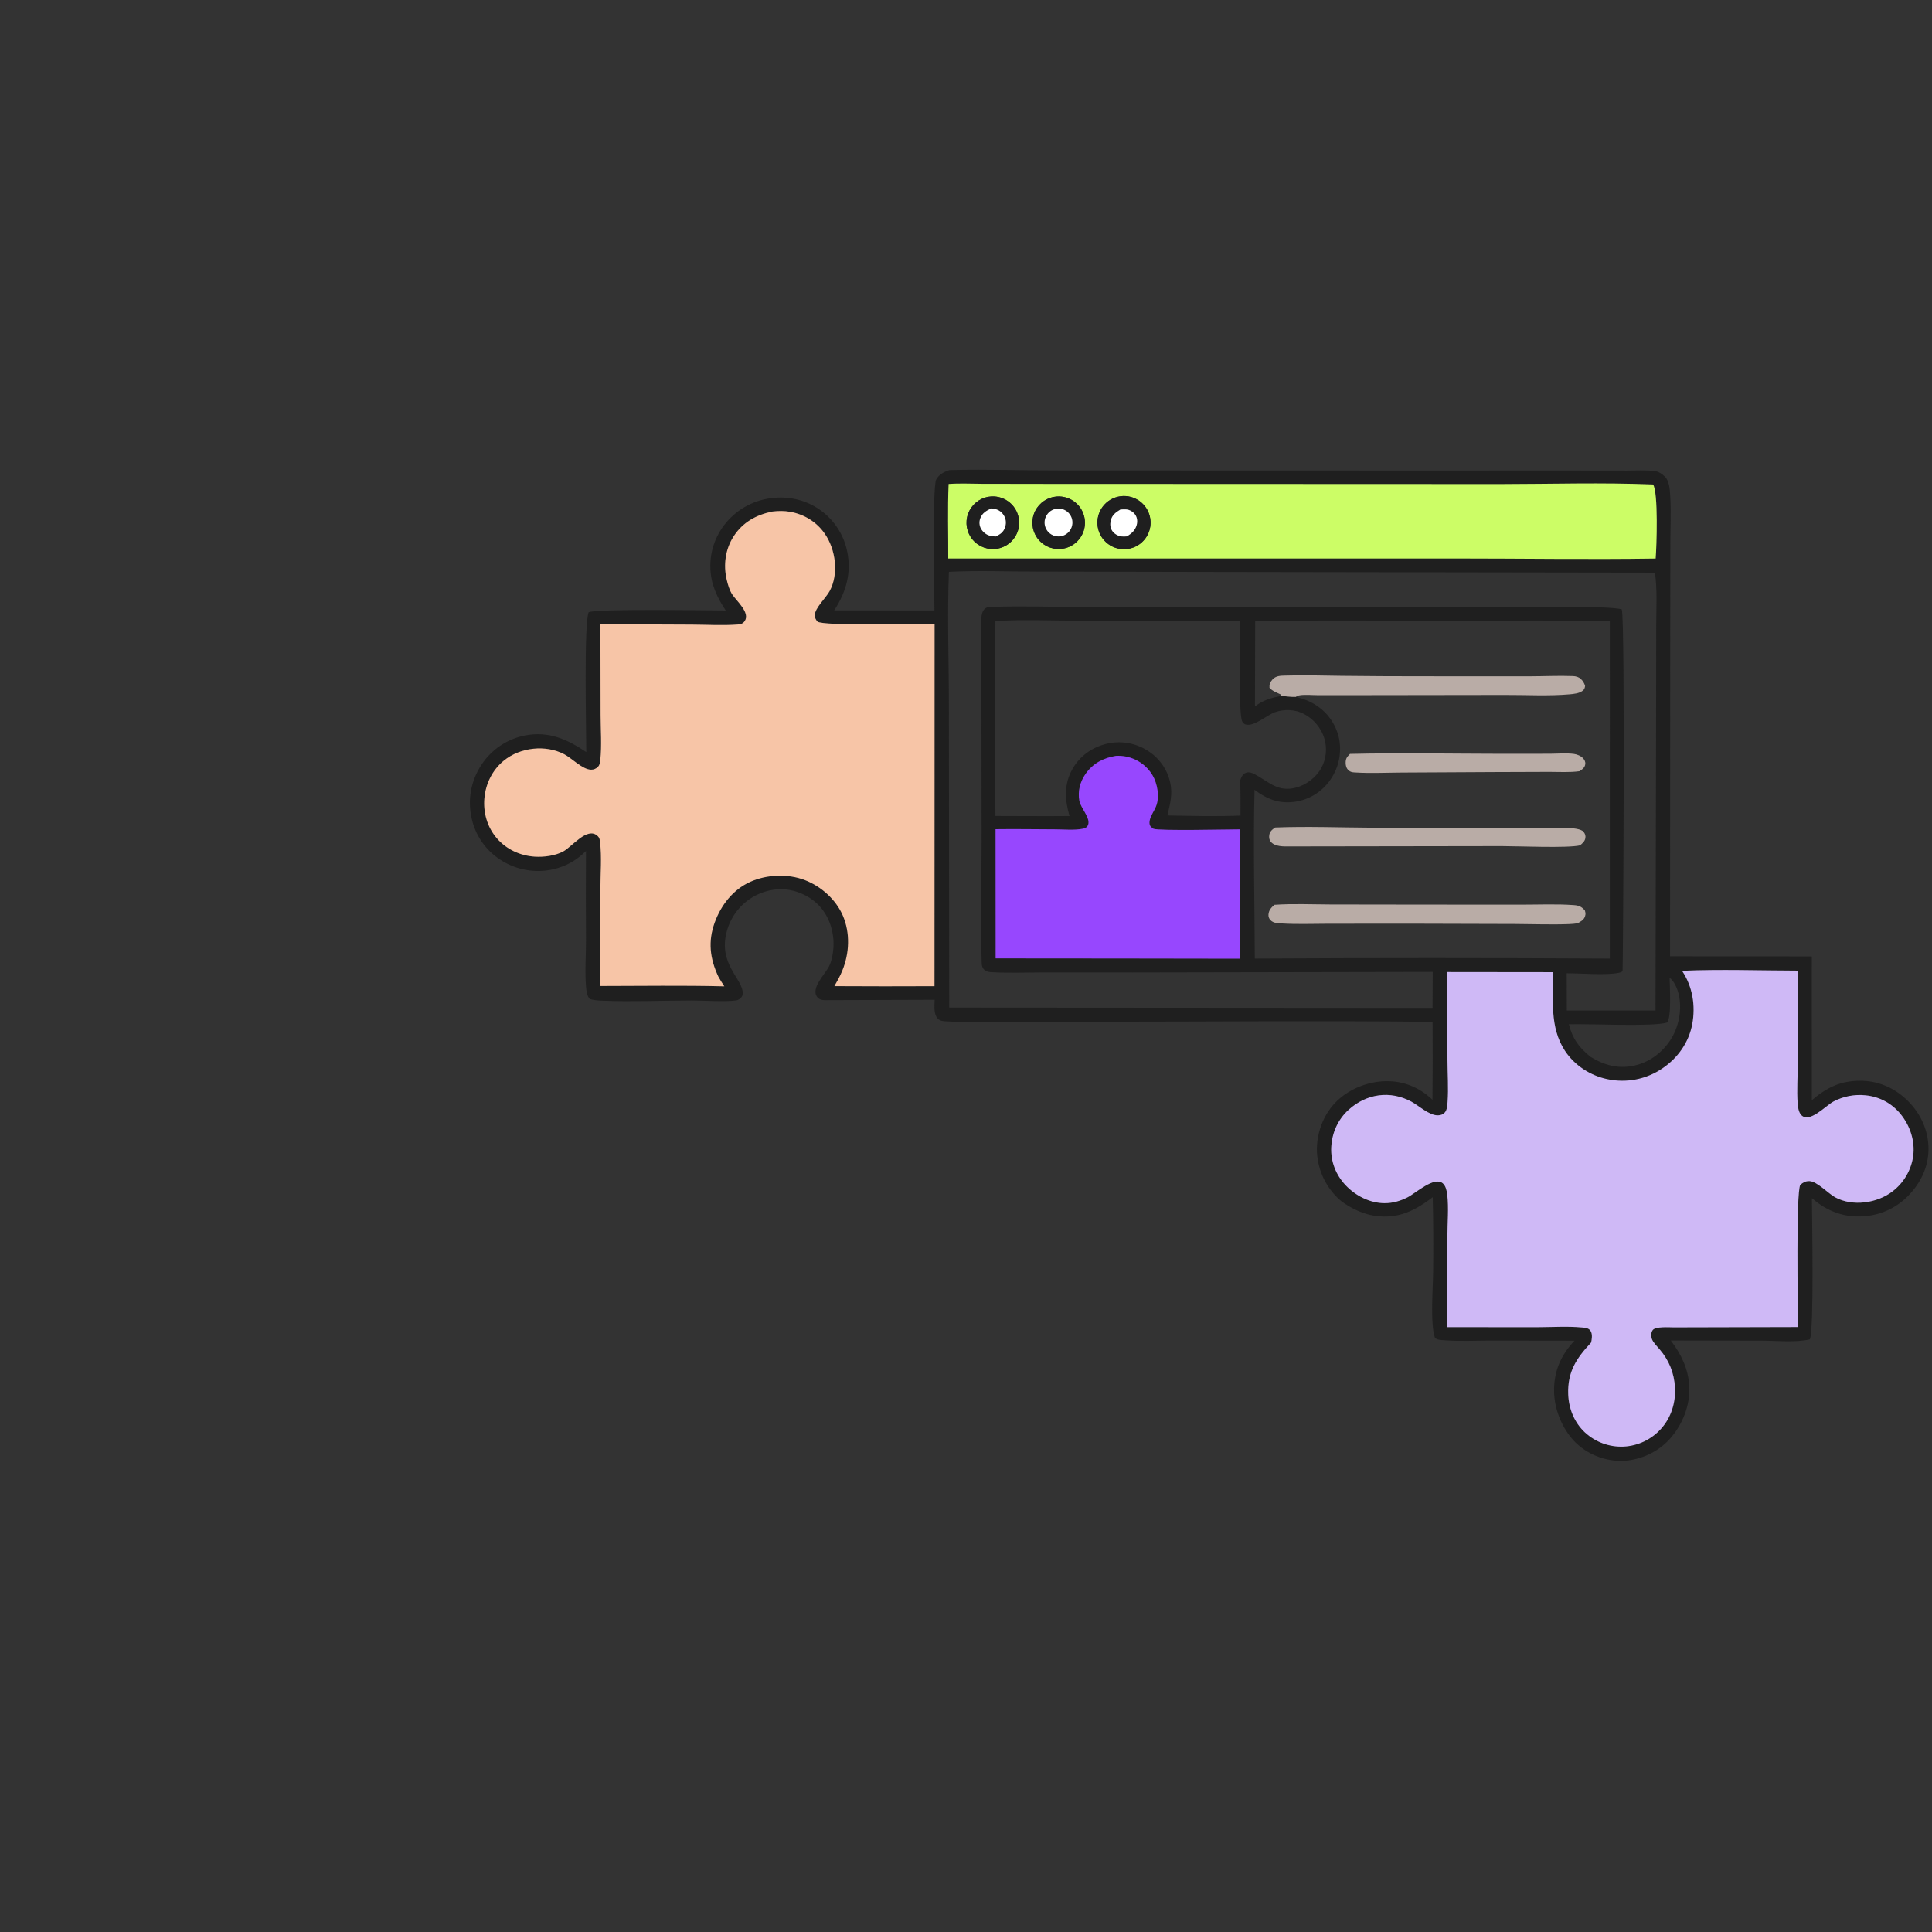 <?xml version="1.0" encoding="UTF-8"?> <svg xmlns="http://www.w3.org/2000/svg" width="182" height="182" viewBox="0 0 182 182" fill="none"><rect x="0" y="0" width="182" height="182" fill="#333333" stroke="none"/><g clip-path="url(#clip0_536_4848)"><path d="M88.026 57.503C88.022 55.922 87.821 45.876 88.191 45.181C88.449 44.696 88.939 44.441 89.442 44.284L89.546 44.28C93.037 44.192 96.552 44.327 100.047 44.315L131.646 44.324L148.1 44.322L153.237 44.328C154.086 44.33 154.99 44.274 155.833 44.363C156.214 44.403 156.591 44.646 156.854 44.917C157.249 45.324 157.301 46.094 157.336 46.641C157.434 48.168 157.354 49.75 157.352 51.282L157.34 60.337L157.323 90.083L170.677 90.097L170.679 103.645C171.837 102.649 172.982 101.994 174.529 101.842C176.294 101.669 177.913 102.158 179.276 103.295C180.6 104.4 181.496 105.964 181.647 107.693C181.795 109.396 181.22 110.955 180.123 112.248C178.945 113.638 177.376 114.453 175.555 114.579C173.682 114.709 172.088 114.089 170.687 112.867C170.696 114.739 170.901 125.227 170.494 126.172C169.137 126.485 167.394 126.296 166 126.295L157.394 126.279C158.366 127.558 159.043 128.94 159.134 130.57C159.234 132.373 158.501 134.209 157.304 135.547C156.215 136.763 154.561 137.541 152.93 137.613C151.352 137.683 149.71 137.085 148.551 136.011C147.269 134.824 146.452 132.924 146.401 131.184C146.344 129.25 147.009 127.69 148.323 126.297L140.48 126.286C139.007 126.288 137.483 126.367 136.017 126.252C135.74 126.231 135.403 126.224 135.182 126.044C134.71 124.68 135.002 121.304 135.008 119.718C135.035 117.404 135.022 115.091 134.969 112.778C133.879 113.6 132.756 114.311 131.384 114.526C129.522 114.817 127.872 114.248 126.373 113.168C126.31 113.116 126.247 113.062 126.185 113.007C124.917 111.864 124.153 110.264 124.063 108.559C123.988 106.883 124.588 105.15 125.742 103.922C126.952 102.634 128.763 101.89 130.517 101.85C132.218 101.812 133.716 102.439 134.944 103.598C134.967 101.152 134.97 98.705 134.954 96.259C124.397 96.142 113.829 96.246 103.271 96.247L93.986 96.245C92.376 96.243 90.724 96.314 89.118 96.212C88.845 96.195 88.56 96.178 88.356 95.974C87.924 95.541 88.04 94.742 88.045 94.183L78.059 94.215C77.684 94.213 77.261 94.264 77.001 93.945C76.317 93.109 77.746 91.763 78.109 91.011C78.351 90.513 78.468 89.882 78.508 89.33C78.611 87.931 78.178 86.435 77.227 85.388C76.36 84.434 75.035 83.818 73.744 83.771C72.342 83.719 70.946 84.281 69.935 85.249C69.276 85.884 68.789 86.676 68.519 87.55C67.51 90.843 70.083 92.226 69.964 93.653C69.947 93.856 69.816 94.007 69.65 94.118C69.558 94.18 69.483 94.219 69.375 94.236C68.368 94.39 66.298 94.247 65.157 94.249C62.363 94.254 59.528 94.375 56.739 94.267C56.336 94.252 55.948 94.221 55.558 94.112C55.296 93.81 55.245 93.394 55.211 93.008C55.084 91.567 55.205 90.038 55.203 88.588C55.184 85.78 55.183 82.973 55.201 80.166C54.322 81.042 53.328 81.609 52.112 81.89C50.421 82.27 48.648 81.959 47.187 81.025C45.766 80.13 44.769 78.697 44.422 77.053C44.037 75.301 44.368 73.546 45.353 72.046C46.29 70.614 47.764 69.619 49.443 69.286C51.689 68.852 53.398 69.628 55.229 70.846C55.227 68.713 54.998 58.78 55.45 57.678C56.083 57.322 66.781 57.506 68.369 57.507C67.815 56.673 67.337 55.786 67.094 54.81C66.696 53.169 66.969 51.437 67.853 49.998C68.763 48.52 70.221 47.464 71.909 47.06C73.648 46.652 75.47 46.891 76.987 47.856C78.428 48.768 79.441 50.223 79.797 51.892C80.238 53.949 79.709 55.773 78.584 57.496L88.026 57.503ZM118.221 66.547C119.009 65.94 119.768 65.727 120.725 65.559C121.155 65.591 121.635 65.666 122.063 65.65C122.809 65.828 123.471 66.077 124.105 66.516C125.209 67.275 125.958 68.449 126.18 69.77C126.391 71.142 126.033 72.541 125.188 73.642C124.401 74.682 123.23 75.364 121.937 75.535C120.45 75.73 119.339 75.272 118.18 74.4C118.049 79.687 118.186 85.01 118.206 90.3C129.354 90.238 140.502 90.238 151.649 90.301L151.651 58.514C146.744 58.398 141.813 58.483 136.903 58.479C130.685 58.474 124.458 58.407 118.241 58.502L118.221 66.547ZM89.366 45.594C89.261 47.925 89.342 50.278 89.328 52.612L136.917 52.608C143.265 52.607 149.623 52.71 155.97 52.616C156.065 51.511 156.231 46.357 155.724 45.64C150.95 45.447 146.123 45.596 141.344 45.602L116.524 45.592L98.354 45.585L92.513 45.576C91.474 45.574 90.401 45.516 89.366 45.594ZM72.768 48.185C71.241 48.495 69.971 49.194 69.111 50.527C68.332 51.733 68.132 53.222 68.461 54.609C68.57 55.071 68.719 55.593 68.979 55.993C69.381 56.614 70.703 57.719 70.152 58.512C69.983 58.754 69.775 58.808 69.497 58.829C68.072 58.937 66.58 58.844 65.15 58.837L56.564 58.8L56.58 67.347C56.582 68.738 56.698 70.222 56.552 71.6C56.528 71.835 56.503 72.071 56.322 72.244C56.141 72.418 55.942 72.511 55.688 72.507C54.871 72.495 53.884 71.436 53.161 71.055C51.399 70.128 49.011 70.4 47.477 71.643C46.389 72.525 45.755 73.818 45.633 75.203C45.513 76.561 45.906 77.918 46.798 78.96C47.697 80.01 49.009 80.617 50.382 80.7C51.253 80.753 52.303 80.618 53.074 80.201C53.889 79.761 55.309 77.879 56.273 78.73C56.484 78.916 56.495 79.07 56.527 79.331C56.699 80.727 56.563 82.277 56.562 83.693L56.559 92.883C60.447 92.881 64.348 92.816 68.234 92.915C68.043 92.613 67.844 92.315 67.674 92.001C66.876 90.296 66.681 88.682 67.336 86.89C67.931 85.258 69.05 83.814 70.655 83.083C72.223 82.37 74.241 82.292 75.848 82.917C77.369 83.508 78.751 84.742 79.4 86.252C80.106 87.892 80.023 89.797 79.353 91.433C79.143 91.944 78.88 92.42 78.604 92.898C81.747 92.915 84.89 92.917 88.034 92.901L88.044 58.766C86.721 58.769 77.436 58.988 77.009 58.55C76.856 58.393 76.748 58.164 76.758 57.938C76.786 57.256 77.801 56.331 78.149 55.697C79.04 54.069 78.732 51.752 77.689 50.261C76.915 49.154 75.758 48.446 74.436 48.211C73.878 48.112 73.329 48.122 72.768 48.185ZM89.389 53.869C89.226 58.04 89.387 62.262 89.387 66.439L89.419 94.917L134.951 94.948L134.967 91.555L106.727 91.609L98.254 91.606C96.713 91.608 95.147 91.671 93.609 91.592C93.285 91.575 93.002 91.588 92.739 91.369C92.711 91.345 92.637 91.265 92.616 91.233C92.481 91.031 92.485 90.833 92.476 90.599C92.34 86.886 92.468 83.119 92.47 79.4L92.448 60.082C92.45 59.415 92.265 57.939 92.695 57.427C92.734 57.381 92.781 57.343 92.828 57.305C93 57.163 93.302 57.175 93.52 57.167C96.31 57.072 99.139 57.171 101.933 57.177L118.845 57.19L140.534 57.211C142.245 57.214 151.772 57.016 152.777 57.407C153.112 58.486 152.89 91.378 152.851 91.46C152.794 91.578 152.593 91.619 152.472 91.644C151.338 91.886 148.895 91.687 147.588 91.685L147.6 95.194L155.954 95.195L156.009 67.255L156.02 59.024C156.021 57.355 156.133 55.596 155.903 53.944L114.223 53.879L97.701 53.846C94.947 53.844 92.138 53.729 89.389 53.869ZM93.77 58.506C93.702 64.627 93.703 70.748 93.774 76.868C96.099 76.87 98.426 76.894 100.75 76.872C100.305 75.324 100.216 73.853 101.042 72.418C101.735 71.212 102.868 70.411 104.205 70.075C105.521 69.749 106.913 69.97 108.063 70.687C109.165 71.356 109.949 72.444 110.234 73.701C110.485 74.809 110.224 75.749 109.969 76.818C112.251 76.866 114.579 76.922 116.858 76.831C116.869 75.722 116.861 74.612 116.836 73.503C116.856 73.446 116.875 73.389 116.896 73.333C116.982 73.103 117.112 72.906 117.348 72.807C117.674 72.671 118.014 72.832 118.299 72.99C119.598 73.709 120.401 74.619 122.05 74.203C123.039 73.953 123.984 73.239 124.473 72.342C124.934 71.492 125.037 70.493 124.76 69.566C124.465 68.59 123.738 67.72 122.831 67.252C122.004 66.824 120.991 66.785 120.117 67.089C119.36 67.352 118.081 68.52 117.309 68.237C117.154 68.181 117.058 68.065 117 67.912C116.654 67.01 116.861 60.015 116.838 58.477L101.606 58.469C99.016 58.469 96.35 58.334 93.77 58.506ZM105.125 71.206C103.941 71.398 102.955 71.907 102.256 72.916C101.737 73.663 101.514 74.55 101.681 75.45C101.811 76.151 102.853 77.17 102.453 77.808C102.351 77.971 102.201 78.032 102.014 78.069C101.201 78.23 100.233 78.13 99.402 78.127C97.532 78.122 95.656 78.088 93.786 78.114L93.794 90.282L105.492 90.292L116.836 90.309L116.84 78.129C115.662 78.13 109.208 78.284 108.66 78.074C108.616 78.056 108.433 77.901 108.412 77.877C108.271 77.718 108.265 77.513 108.301 77.317C108.386 76.852 108.716 76.417 108.895 75.982C109.265 75.087 109.043 73.814 108.558 73.004C108.021 72.121 107.144 71.498 106.133 71.281C105.811 71.213 105.454 71.187 105.125 71.206ZM158.455 91.452C159.446 92.921 159.741 94.74 159.417 96.473C159.097 98.188 158.068 99.651 156.632 100.625C155.115 101.67 153.235 102.044 151.434 101.661C149.822 101.332 148.329 100.366 147.423 98.985C145.952 96.742 146.338 94.127 146.311 91.581L136.332 91.57L136.357 99.842C136.361 101.143 136.46 102.501 136.367 103.793C136.345 104.097 136.325 104.569 136.099 104.806C135.918 104.996 135.736 105.054 135.478 105.066C134.666 105.105 133.657 104.152 132.963 103.777C130.966 102.698 128.722 103.025 127.054 104.535C126.032 105.46 125.472 106.72 125.409 108.089C125.347 109.412 125.848 110.68 126.751 111.64C127.695 112.644 129.048 113.339 130.441 113.343C131.196 113.345 131.913 113.135 132.583 112.8C133.356 112.413 135.103 110.782 135.914 111.471C136.197 111.712 136.296 112.189 136.337 112.536C136.485 113.805 136.351 115.188 136.351 116.471C136.361 119.321 136.349 122.172 136.316 125.022L144.784 125.027C146.172 125.027 147.656 124.921 149.033 125.053C149.287 125.077 149.578 125.089 149.767 125.287C149.998 125.529 149.98 125.922 149.934 126.227C149.913 126.367 149.911 126.364 149.88 126.481C148.49 127.965 147.653 129.244 147.731 131.353C147.782 132.712 148.311 134.018 149.32 134.952C150.306 135.855 151.61 136.331 152.945 136.273C154.299 136.209 155.571 135.604 156.476 134.595C157.435 133.533 157.866 132.119 157.789 130.705C157.714 129.343 157.233 128.151 156.349 127.117C156.112 126.839 155.72 126.456 155.605 126.113C155.521 125.862 155.528 125.527 155.687 125.304C155.948 124.937 157.255 125.043 157.698 125.042L169.374 125.013C169.368 123.014 169.182 112.389 169.59 111.622C169.855 111.391 170.08 111.258 170.444 111.264C171.165 111.275 172.229 112.438 172.884 112.793C174.524 113.682 176.83 113.349 178.276 112.236C179.352 111.419 180.058 110.206 180.234 108.866C180.407 107.469 179.935 106.053 179.059 104.966C178.227 103.935 177.06 103.31 175.745 103.18C174.704 103.071 173.654 103.272 172.727 103.76C172.006 104.137 170.42 105.889 169.666 105.017C169.439 104.754 169.373 104.312 169.348 103.979C169.25 102.685 169.363 101.326 169.361 100.023L169.341 91.436C165.729 91.429 162.061 91.292 158.455 91.452ZM157.283 92.114C157.29 92.83 157.48 95.827 157.049 96.325C155.704 96.74 149.695 96.427 147.791 96.486C148.14 97.866 148.758 98.686 149.84 99.562C151.184 100.382 152.55 100.737 154.11 100.344C155.531 99.987 156.739 99.025 157.481 97.769C158.197 96.558 158.466 94.97 158.122 93.597C158.002 93.119 157.702 92.391 157.283 92.114Z" fill="#1F1F1F"></path><path d="M89.326 52.611C89.339 50.277 89.259 47.925 89.363 45.593C90.398 45.515 91.471 45.573 92.51 45.576L98.352 45.585L116.521 45.592L141.342 45.602C146.12 45.596 150.947 45.446 155.721 45.64C156.228 46.356 156.062 51.511 155.967 52.615C149.62 52.71 143.262 52.607 136.914 52.608L89.326 52.611ZM93.123 46.798C92.24 46.943 91.504 47.554 91.197 48.395C90.891 49.236 91.061 50.176 91.643 50.856C92.226 51.536 93.129 51.85 94.007 51.676C95.335 51.414 96.207 50.134 95.966 48.802C95.725 47.469 94.459 46.577 93.123 46.798ZM99.271 46.81C98.396 46.975 97.677 47.597 97.388 48.44C97.099 49.282 97.285 50.215 97.875 50.882C98.465 51.55 99.368 51.849 100.239 51.665C101.567 51.386 102.423 50.09 102.157 48.759C101.892 47.428 100.605 46.559 99.271 46.81ZM105.293 46.799C103.942 47.126 103.116 48.49 103.452 49.839C103.788 51.187 105.159 52.004 106.505 51.658C107.838 51.316 108.645 49.962 108.312 48.627C107.979 47.291 106.631 46.475 105.293 46.799Z" fill="#CCFD66"></path><path d="M94.007 51.676C93.129 51.849 92.225 51.536 91.643 50.856C91.061 50.176 90.89 49.235 91.197 48.394C91.504 47.553 92.24 46.943 93.123 46.797C94.459 46.577 95.724 47.469 95.966 48.801C96.207 50.133 95.335 51.413 94.007 51.676ZM93.377 47.891C92.91 48.113 92.535 48.312 92.346 48.822C92.221 49.149 92.248 49.516 92.422 49.821C92.586 50.109 92.903 50.371 93.227 50.456C93.407 50.503 93.6 50.52 93.784 50.54C94.211 50.335 94.506 50.155 94.671 49.691C94.79 49.358 94.785 48.99 94.629 48.671C94.473 48.349 94.204 48.098 93.865 47.983C93.707 47.929 93.542 47.912 93.377 47.891Z" fill="#1F1F1F"></path><path d="M100.239 51.666C99.368 51.849 98.465 51.55 97.875 50.883C97.285 50.216 97.099 49.283 97.388 48.44C97.677 47.598 98.396 46.976 99.271 46.811C100.605 46.56 101.892 47.429 102.157 48.76C102.423 50.09 101.567 51.387 100.239 51.666ZM99.278 47.983C98.824 48.142 98.494 48.536 98.417 49.011C98.34 49.485 98.528 49.963 98.908 50.258C99.287 50.552 99.798 50.616 100.238 50.423C100.682 50.229 100.983 49.805 101.019 49.322C101.053 48.88 100.862 48.451 100.511 48.181C100.16 47.911 99.696 47.837 99.278 47.983Z" fill="#1F1F1F"></path><path d="M106.507 51.657C105.16 52.003 103.79 51.186 103.454 49.837C103.118 48.489 103.944 47.124 105.295 46.797C106.633 46.474 107.981 47.29 108.314 48.626C108.647 49.961 107.84 51.315 106.507 51.657ZM105.547 47.996C105.107 48.259 104.752 48.523 104.634 49.05C104.56 49.383 104.586 49.729 104.783 50.016C104.967 50.284 105.305 50.483 105.627 50.526C105.798 50.55 105.981 50.538 106.153 50.525C106.594 50.265 106.938 49.968 107.081 49.456C107.171 49.133 107.14 48.775 106.951 48.492C106.774 48.226 106.436 48.015 106.115 47.986C105.929 47.969 105.734 47.985 105.547 47.996Z" fill="#1F1F1F"></path><path d="M93.786 50.541C93.601 50.521 93.408 50.504 93.228 50.457C92.904 50.373 92.587 50.111 92.423 49.822C92.249 49.517 92.222 49.151 92.347 48.823C92.537 48.313 92.911 48.114 93.378 47.893C93.543 47.913 93.708 47.93 93.866 47.984C94.206 48.099 94.474 48.35 94.63 48.672C94.786 48.992 94.791 49.359 94.672 49.693C94.507 50.157 94.212 50.336 93.786 50.541Z" fill="white"></path><path d="M100.24 50.422C99.8 50.614 99.29 50.551 98.91 50.257C98.531 49.962 98.342 49.484 98.419 49.009C98.497 48.535 98.827 48.141 99.281 47.982C99.698 47.836 100.162 47.91 100.513 48.18C100.865 48.45 101.056 48.879 101.022 49.32C100.985 49.804 100.684 50.227 100.24 50.422Z" fill="white"></path><path d="M106.151 50.527C105.979 50.54 105.796 50.551 105.625 50.528C105.302 50.484 104.965 50.286 104.781 50.017C104.584 49.731 104.557 49.385 104.632 49.051C104.75 48.525 105.105 48.261 105.545 47.998C105.732 47.987 105.927 47.971 106.113 47.988C106.434 48.017 106.772 48.228 106.949 48.494C107.138 48.777 107.169 49.135 107.079 49.458C106.936 49.97 106.591 50.267 106.151 50.527Z" fill="white"></path><path d="M56.561 58.8L65.147 58.837C66.578 58.843 68.069 58.937 69.494 58.829C69.772 58.807 69.98 58.754 70.149 58.511C70.701 57.719 69.379 56.614 68.976 55.993C68.717 55.593 68.567 55.071 68.458 54.609C68.129 53.221 68.329 51.733 69.108 50.526C69.969 49.194 71.238 48.495 72.765 48.185C73.327 48.122 73.875 48.112 74.433 48.211C75.755 48.445 76.912 49.154 77.686 50.26C78.73 51.751 79.038 54.069 78.146 55.696C77.798 56.331 76.784 57.255 76.755 57.938C76.746 58.164 76.853 58.393 77.007 58.55C77.433 58.988 86.719 58.768 88.041 58.765L88.031 92.901C84.888 92.916 81.744 92.915 78.601 92.897C78.877 92.42 79.141 91.944 79.35 91.433C80.02 89.796 80.103 87.891 79.398 86.252C78.748 84.742 77.366 83.508 75.845 82.917C74.238 82.291 72.22 82.369 70.653 83.083C69.047 83.814 67.929 85.258 67.333 86.89C66.679 88.681 66.873 90.296 67.671 92.001C67.841 92.314 68.04 92.613 68.231 92.915C64.345 92.816 60.444 92.88 56.557 92.883L56.56 83.693C56.56 82.277 56.696 80.726 56.524 79.33C56.492 79.07 56.482 78.916 56.27 78.729C55.306 77.879 53.886 79.761 53.072 80.201C52.3 80.618 51.251 80.753 50.379 80.7C49.007 80.616 47.694 80.009 46.796 78.96C45.903 77.917 45.511 76.561 45.63 75.202C45.752 73.818 46.386 72.525 47.475 71.643C49.008 70.399 51.396 70.128 53.159 71.055C53.882 71.435 54.868 72.495 55.686 72.507C55.939 72.511 56.138 72.417 56.319 72.244C56.5 72.071 56.525 71.835 56.55 71.599C56.695 70.221 56.579 68.737 56.577 67.346L56.561 58.8Z" fill="#F7C5A7"></path><path d="M120.722 65.559L120.64 65.415C120.29 65.248 119.837 65.093 119.591 64.787C119.563 64.469 119.648 64.267 119.859 64.026C120.193 63.645 120.63 63.656 121.1 63.641C122.859 63.583 124.634 63.648 126.394 63.666C129.107 63.697 131.821 63.711 134.535 63.707L144.055 63.71C145.422 63.709 146.826 63.636 148.189 63.689C148.447 63.699 148.718 63.773 148.912 63.953C149.123 64.149 149.241 64.348 149.322 64.62C149.273 64.865 149.268 64.93 149.059 65.092C148.767 65.316 148.246 65.372 147.889 65.404C145.888 65.585 143.746 65.455 141.731 65.466L128.187 65.485L124.144 65.486C123.611 65.486 122.983 65.418 122.462 65.493C122.284 65.519 122.209 65.555 122.06 65.649C121.632 65.666 121.152 65.591 120.722 65.559Z" fill="#B9ACA6"></path><path d="M148.784 72.65C147.859 72.779 146.858 72.709 145.921 72.712L140.745 72.73L132.095 72.776C130.618 72.782 129.097 72.86 127.624 72.766C127.388 72.751 127.222 72.731 127.04 72.566C126.838 72.382 126.771 72.145 126.766 71.883C126.757 71.459 126.89 71.306 127.172 71.021C131.952 70.908 136.752 71.006 141.534 71.011L145.992 71.006C146.722 71.003 147.546 70.928 148.267 71.021C148.552 71.058 148.926 71.207 149.123 71.424C149.265 71.581 149.365 71.758 149.338 71.979C149.298 72.316 149.048 72.489 148.784 72.65Z" fill="#B9ACA6"></path><path d="M93.785 78.114C95.656 78.088 97.531 78.121 99.401 78.127C100.232 78.129 101.2 78.229 102.013 78.068C102.2 78.031 102.35 77.971 102.452 77.807C102.852 77.169 101.81 76.15 101.68 75.449C101.513 74.549 101.736 73.662 102.255 72.915C102.954 71.907 103.94 71.397 105.124 71.205C105.453 71.186 105.81 71.213 106.132 71.281C107.143 71.497 108.02 72.121 108.557 73.004C109.042 73.814 109.264 75.086 108.894 75.981C108.715 76.416 108.385 76.851 108.3 77.316C108.264 77.512 108.27 77.717 108.411 77.876C108.432 77.901 108.615 78.056 108.659 78.073C109.207 78.283 115.661 78.13 116.839 78.128L116.835 90.308L105.491 90.291L93.793 90.282L93.785 78.114Z" fill="#9747FE"></path><path d="M148.852 79.632C147.763 79.912 142.922 79.707 141.466 79.706L121.481 79.736C120.924 79.742 120.098 79.769 119.708 79.291C119.557 79.107 119.541 78.89 119.571 78.664C119.615 78.321 119.862 78.131 120.129 77.954C123.147 77.835 126.207 77.956 129.229 77.972L145.282 78.007C146.08 78.007 148.73 77.816 149.171 78.354C149.314 78.529 149.388 78.729 149.346 78.956C149.288 79.268 149.078 79.431 148.852 79.632Z" fill="#B9ACA6"></path><path d="M148.622 86.976C148.354 87.02 148.091 87.041 147.82 87.052C146.145 87.117 144.44 87.049 142.762 87.042L133.214 87.015L125.15 87.019C123.695 87.021 122.211 87.082 120.759 86.994C120.379 86.971 119.974 86.975 119.689 86.687C119.555 86.553 119.484 86.374 119.493 86.183C119.513 85.748 119.744 85.507 120.056 85.236C121.804 85.114 123.59 85.197 125.344 85.204L134.152 85.216L143.302 85.221C144.947 85.223 146.634 85.144 148.273 85.265C148.741 85.3 148.993 85.412 149.297 85.764C149.36 85.989 149.388 86.068 149.321 86.299C149.217 86.659 148.923 86.8 148.622 86.976Z" fill="#B9ACA6"></path><path d="M146.31 91.581C146.337 94.128 145.95 96.742 147.422 98.986C148.328 100.366 149.821 101.332 151.432 101.662C153.234 102.045 155.114 101.67 156.631 100.626C158.067 99.651 159.096 98.188 159.416 96.473C159.739 94.74 159.444 92.921 158.454 91.453C162.06 91.292 165.728 91.429 169.34 91.436L169.36 100.024C169.361 101.327 169.249 102.685 169.347 103.98C169.372 104.312 169.438 104.754 169.665 105.018C170.419 105.889 172.005 104.137 172.726 103.76C173.652 103.273 174.703 103.071 175.744 103.18C177.059 103.31 178.225 103.935 179.057 104.966C179.934 106.053 180.406 107.47 180.233 108.866C180.056 110.206 179.351 111.419 178.275 112.237C176.829 113.35 174.523 113.682 172.883 112.793C172.227 112.438 171.164 111.275 170.442 111.264C170.079 111.258 169.853 111.391 169.589 111.622C169.181 112.389 169.367 123.015 169.372 125.013L157.697 125.042C157.254 125.044 155.947 124.938 155.686 125.304C155.527 125.527 155.519 125.862 155.604 126.113C155.719 126.457 156.111 126.84 156.348 127.118C157.232 128.152 157.713 129.344 157.787 130.705C157.865 132.119 157.434 133.533 156.475 134.595C155.57 135.604 154.298 136.209 152.944 136.274C151.608 136.331 150.304 135.856 149.319 134.952C148.31 134.018 147.78 132.712 147.73 131.353C147.652 129.244 148.489 127.966 149.879 126.481C149.909 126.364 149.911 126.367 149.933 126.228C149.979 125.922 149.996 125.529 149.766 125.287C149.577 125.089 149.286 125.078 149.032 125.053C147.655 124.921 146.17 125.027 144.783 125.027L136.315 125.022C136.348 122.172 136.359 119.321 136.349 116.471C136.35 115.188 136.484 113.805 136.336 112.537C136.295 112.189 136.196 111.712 135.913 111.471C135.102 110.782 133.355 112.413 132.582 112.8C131.912 113.135 131.194 113.346 130.439 113.343C129.047 113.339 127.694 112.645 126.75 111.641C125.846 110.68 125.346 109.412 125.407 108.09C125.471 106.72 126.03 105.46 127.052 104.535C128.721 103.025 130.965 102.698 132.962 103.778C133.656 104.152 134.665 105.105 135.477 105.066C135.735 105.054 135.917 104.996 136.098 104.806C136.324 104.57 136.344 104.098 136.366 103.794C136.459 102.501 136.359 101.144 136.356 99.842L136.331 91.57L146.31 91.581Z" fill="#CFB9F6"></path></g><defs><clipPath id="clip0_536_4848"><rect width="182" height="182" fill="white"></rect></clipPath></defs></svg> 